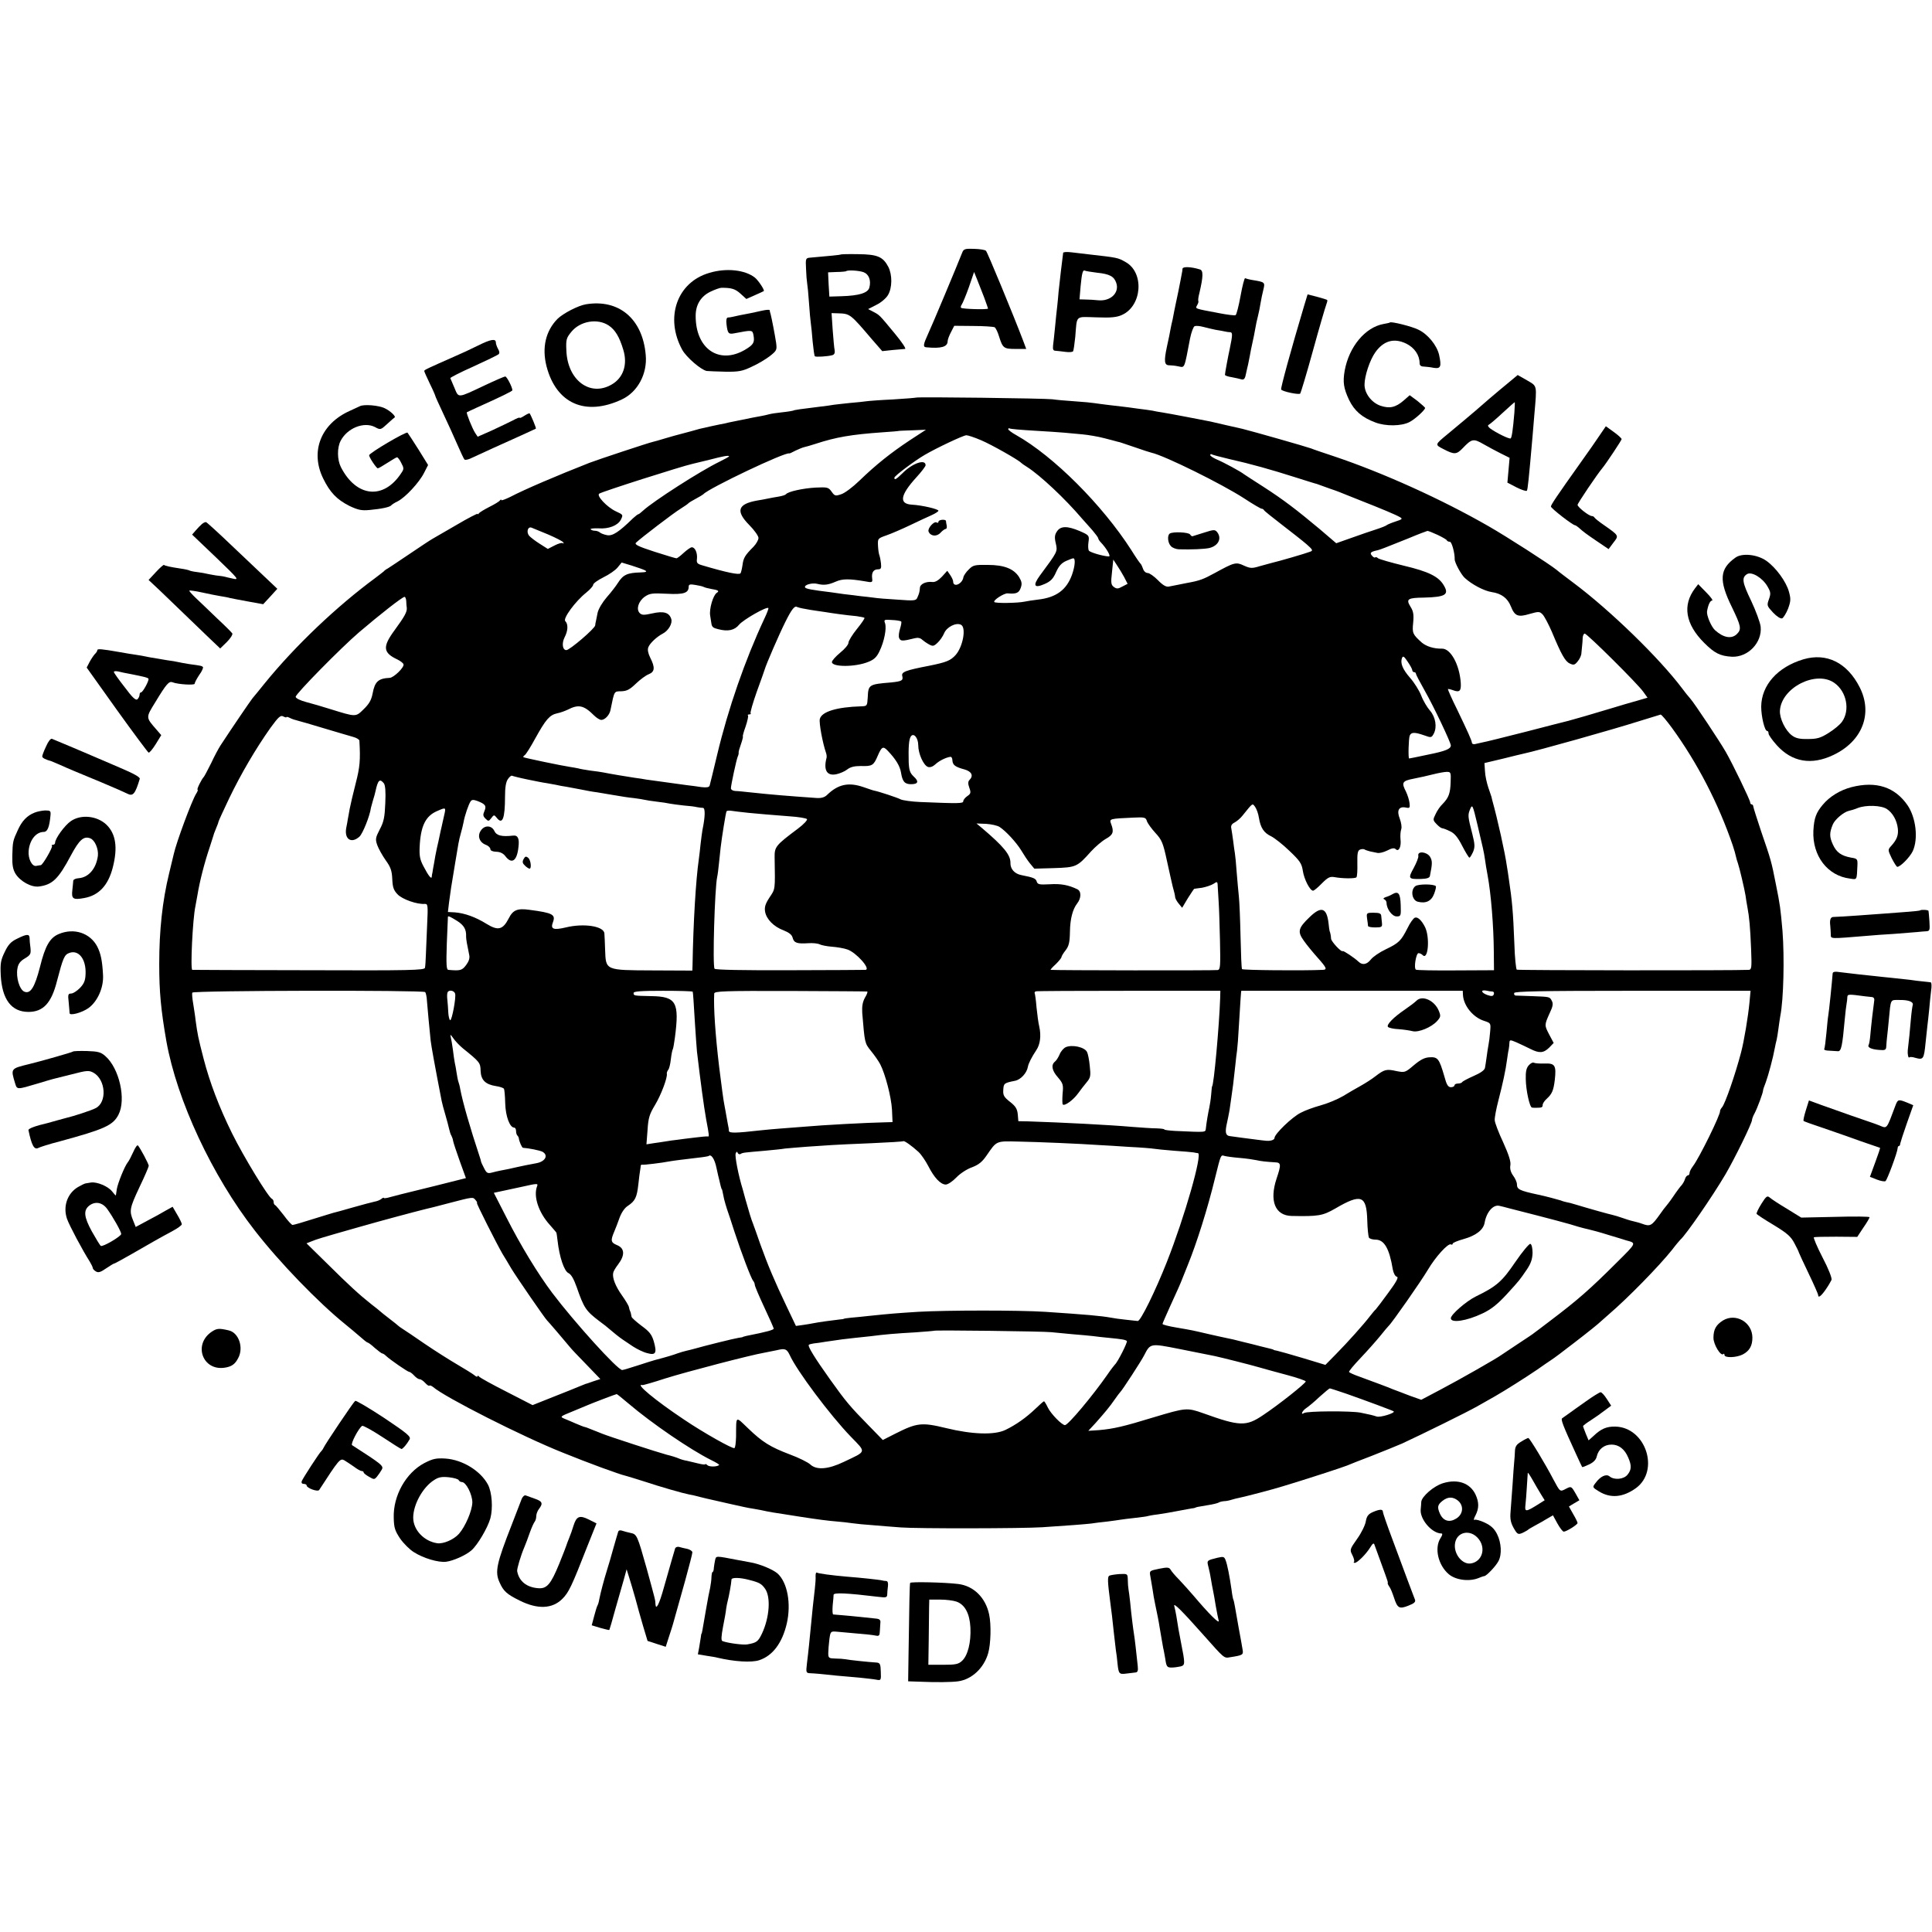 <?xml version="1.0" standalone="no"?>
<!DOCTYPE svg PUBLIC "-//W3C//DTD SVG 20010904//EN"
 "http://www.w3.org/TR/2001/REC-SVG-20010904/DTD/svg10.dtd">
<svg version="1.0" xmlns="http://www.w3.org/2000/svg"
 width="1052pt" height="1052pt" viewBox="0 0 1052 1052"
 preserveAspectRatio="xMidYMid meet">
<g transform="translate(0,1052) scale(0.1,-0.1)"
fill="#000000" stroke="none">
<path d="M5240 9146 c-32 -81 -166 -401 -186 -443 -27 -59 -29 -72 -11 -74 81
-8 117 2 117 33 0 8 8 30 18 49 l18 35 104 -1 c58 0 110 -4 116 -7 6 -4 17
-26 24 -50 20 -64 26 -68 90 -68 l58 0 -18 48 c-53 139 -193 478 -201 486 -5
6 -34 10 -65 11 -48 2 -57 -1 -64 -19z m119 -246 c11 -31 21 -58 21 -60 0 -7
-140 -3 -147 4 -3 3 -1 11 4 18 5 7 23 50 39 95 l28 82 17 -42 c9 -23 26 -67
38 -97z"/>
<path d="M5789 9143 c-4 -26 -21 -173 -25 -213 -1 -19 -5 -53 -7 -75 -3 -22
-8 -74 -12 -115 -4 -41 -9 -87 -11 -102 -2 -21 1 -28 14 -28 9 -1 33 -3 53 -6
21 -3 39 -1 42 3 3 5 8 40 12 79 10 121 -2 109 115 106 79 -3 111 0 139 13
110 49 123 231 20 288 -42 24 -42 24 -201 42 -27 3 -68 8 -93 11 -25 3 -46 2
-46 -3z m185 -108 c68 -7 92 -20 104 -55 19 -54 -31 -102 -99 -95 -19 2 -49 4
-67 4 l-34 1 6 71 c7 73 12 92 24 85 4 -2 33 -7 66 -11z"/>
<path d="M4578 9134 c-3 -2 -62 -8 -167 -17 -24 -2 -25 -5 -22 -61 1 -32 4
-67 6 -78 2 -11 7 -59 10 -106 3 -48 8 -98 10 -112 2 -14 7 -59 10 -100 4 -41
9 -77 12 -80 5 -5 70 -1 95 6 11 3 15 12 13 26 -3 12 -7 63 -11 113 l-6 90 34
-1 c67 -2 67 -2 187 -143 l55 -63 55 6 c31 3 62 5 69 6 8 0 -17 37 -55 83 -86
104 -83 101 -117 119 l-29 15 45 23 c25 12 53 36 63 53 24 40 24 111 2 154
-29 55 -59 68 -164 69 -51 1 -94 0 -95 -2z m124 -96 c29 -11 42 -44 32 -83 -7
-30 -55 -45 -152 -48 l-66 -2 -4 66 -3 66 47 2 c26 0 49 3 51 4 7 8 70 4 95
-5z"/>
<path d="M6439 9057 c0 -6 -2 -19 -4 -27 -1 -8 -10 -52 -19 -98 -10 -45 -19
-92 -22 -105 -2 -12 -6 -33 -9 -47 -4 -14 -8 -36 -11 -50 -2 -14 -11 -58 -20
-98 -17 -80 -14 -101 13 -101 10 0 32 -2 50 -6 35 -7 31 -16 63 152 7 34 18
64 25 67 8 3 28 1 47 -4 18 -5 49 -12 68 -16 19 -3 42 -7 50 -9 8 -2 21 -4 29
-4 13 -1 13 -15 -3 -91 -9 -40 -26 -133 -26 -141 0 -4 17 -10 38 -13 20 -4 44
-9 53 -12 13 -3 19 5 24 33 5 21 9 43 11 48 1 6 5 26 9 45 3 19 10 53 15 75 5
22 12 56 15 75 3 19 10 51 15 70 5 19 11 51 14 70 3 19 10 52 15 72 10 41 9
42 -58 53 -19 3 -37 8 -41 10 -4 2 -15 -41 -25 -96 -10 -55 -22 -102 -27 -105
-4 -3 -45 2 -91 11 -137 26 -129 23 -118 44 6 10 8 20 6 22 -2 3 0 22 6 44 21
90 22 123 2 128 -48 15 -93 16 -94 4z"/>
<path d="M3862 9034 c-176 -51 -243 -244 -147 -419 23 -41 102 -109 133 -115
9 -1 55 -3 102 -4 73 -1 93 3 143 27 32 14 77 41 99 58 38 30 39 34 34 73 -7
46 -24 133 -30 156 -3 8 -5 18 -5 21 -1 4 -20 2 -43 -3 -24 -5 -53 -12 -65
-14 -35 -6 -76 -15 -93 -19 -8 -2 -20 -4 -27 -4 -7 -1 -10 -14 -7 -37 6 -50
11 -55 42 -49 100 19 99 19 105 -11 7 -39 0 -51 -47 -79 -141 -82 -269 6 -268
186 0 59 28 105 79 130 25 12 52 22 62 22 55 0 74 -6 103 -32 l32 -29 45 20
c25 11 47 21 50 23 5 6 -29 57 -48 73 -54 43 -157 54 -249 26z"/>
<path d="M7100 8851 c-69 -231 -128 -446 -124 -452 7 -11 97 -30 104 -22 3 4
35 109 69 233 34 124 67 236 72 249 5 13 8 25 6 27 -2 3 -27 10 -56 18 l-51
13 -20 -66z"/>
<path d="M3190 8863 c-42 -7 -123 -49 -154 -79 -65 -66 -86 -157 -60 -259 53
-203 212 -273 410 -180 86 40 140 140 130 243 -17 196 -146 305 -326 275z
m124 -115 c35 -23 59 -62 80 -133 24 -79 1 -151 -62 -188 -118 -70 -242 22
-248 184 -3 60 0 69 27 102 48 59 142 75 203 35z"/>
<path d="M7568 8764 c-2 -2 -17 -5 -34 -8 -100 -18 -188 -123 -212 -254 -11
-63 -6 -96 24 -160 29 -59 70 -95 142 -122 57 -22 143 -21 187 2 31 16 85 66
85 77 -1 3 -20 20 -42 38 l-42 31 -33 -29 c-44 -38 -77 -45 -127 -28 -48 17
-86 67 -86 114 0 48 29 135 59 177 45 63 102 79 168 47 45 -22 73 -63 73 -107
0 -12 8 -18 23 -18 12 -1 36 -3 54 -7 38 -6 43 7 29 71 -12 52 -62 113 -113
137 -36 18 -149 46 -155 39z"/>
<path d="M2600 8637 c-36 -18 -92 -44 -125 -58 -147 -65 -165 -73 -165 -79 0
-4 14 -34 30 -68 17 -34 30 -65 30 -67 0 -3 20 -47 44 -98 24 -50 58 -126 76
-167 18 -41 35 -78 39 -82 3 -4 20 -1 36 7 43 20 187 86 275 125 41 19 77 35
78 36 3 2 -26 72 -34 83 -2 2 -15 -4 -29 -13 -14 -9 -25 -14 -25 -11 0 4 -17
-3 -37 -14 -21 -11 -73 -35 -115 -55 l-77 -34 -14 21 c-16 25 -49 108 -45 112
2 1 26 13 53 25 138 62 195 90 195 95 0 16 -30 75 -39 75 -5 0 -56 -22 -113
-49 -148 -70 -140 -69 -163 -14 -11 26 -21 50 -23 54 -1 3 55 32 125 63 70 32
132 62 138 67 6 6 5 16 -3 29 -6 11 -12 27 -12 35 0 23 -28 18 -100 -18z"/>
<path d="M8210 8433 c-54 -44 -152 -128 -174 -148 -11 -10 -108 -91 -155 -130
-69 -57 -69 -56 -20 -81 58 -30 70 -30 105 7 48 50 57 52 111 21 26 -15 69
-38 95 -51 l48 -24 -6 -68 -6 -67 50 -26 c28 -14 53 -22 56 -18 5 9 10 57 31
297 1 17 6 71 10 120 14 162 16 151 -40 184 l-51 29 -54 -45z m36 -160 c-8
-95 -14 -134 -20 -140 -6 -6 -81 31 -113 55 -10 8 -13 16 -8 18 6 3 40 31 75
64 36 33 66 60 68 60 1 0 0 -26 -2 -57z"/>
<path d="M4988 8355 c-1 -1 -58 -6 -126 -10 -67 -3 -132 -8 -145 -10 -12 -2
-51 -6 -87 -9 -36 -4 -76 -8 -90 -10 -14 -3 -46 -7 -72 -10 -107 -13 -143 -18
-149 -22 -3 -1 -30 -6 -60 -9 -30 -3 -62 -8 -72 -11 -11 -3 -29 -7 -40 -9 -25
-4 -59 -11 -137 -27 -30 -6 -59 -12 -65 -14 -14 -2 -129 -27 -135 -29 -3 -1
-25 -7 -50 -14 -25 -7 -52 -14 -60 -16 -8 -2 -42 -11 -75 -21 -33 -10 -64 -19
-70 -20 -20 -4 -301 -97 -345 -114 -178 -70 -354 -145 -432 -186 -27 -13 -48
-21 -48 -17 0 5 -4 3 -8 -2 -4 -6 -29 -21 -57 -35 -27 -14 -53 -29 -57 -35 -4
-5 -8 -7 -8 -3 0 3 -51 -23 -112 -59 -62 -36 -122 -71 -133 -77 -11 -6 -67
-43 -123 -81 -57 -39 -111 -74 -120 -80 -10 -5 -19 -12 -22 -16 -3 -3 -23 -18
-45 -35 -212 -156 -438 -371 -603 -574 -29 -36 -59 -73 -67 -82 -12 -15 -113
-163 -175 -258 -9 -14 -32 -56 -50 -95 -19 -38 -37 -72 -40 -75 -12 -12 -41
-70 -34 -70 3 0 0 -10 -8 -22 -23 -36 -108 -265 -122 -329 -3 -13 -14 -60 -25
-104 -37 -152 -54 -311 -54 -495 0 -150 9 -248 39 -420 58 -323 249 -732 481
-1030 134 -173 345 -391 492 -510 24 -19 60 -50 80 -67 20 -18 39 -33 42 -33
4 0 22 -13 40 -30 19 -16 37 -30 41 -30 4 0 13 -6 20 -13 22 -21 118 -87 126
-87 5 0 17 -9 27 -20 10 -11 23 -20 30 -20 7 0 20 -9 30 -20 10 -11 20 -18 23
-15 3 3 12 -1 21 -8 65 -56 487 -270 706 -357 138 -56 307 -118 339 -125 11
-3 54 -16 95 -29 100 -33 219 -67 251 -73 14 -2 43 -9 65 -15 22 -5 47 -12 55
-13 8 -2 58 -13 110 -25 52 -12 104 -23 115 -24 11 -2 34 -6 50 -9 40 -9 82
-16 125 -22 19 -3 62 -10 95 -15 91 -14 145 -21 195 -25 25 -2 61 -6 80 -9 19
-3 71 -8 115 -11 44 -4 112 -9 150 -12 88 -7 663 -6 770 1 138 9 229 16 265
20 19 3 59 8 89 11 30 4 62 8 72 10 10 2 46 6 80 10 35 4 66 8 69 10 3 1 28 6
55 9 28 4 75 12 105 18 30 6 64 12 75 14 11 1 21 3 23 4 3 3 11 5 67 14 28 4
55 11 60 14 6 4 19 7 30 8 11 0 30 4 42 8 12 4 30 8 40 10 34 7 188 47 238 63
117 35 332 105 350 113 11 5 72 29 135 53 63 25 138 55 165 67 110 51 354 171
410 203 33 19 77 44 97 55 54 31 165 101 228 144 30 21 63 44 74 51 16 10 72
52 101 75 6 4 39 30 74 57 36 28 72 57 81 65 9 8 36 32 60 53 104 89 274 263
345 352 21 28 42 52 45 55 30 26 173 233 245 355 50 85 145 279 145 297 0 5 6
22 14 36 15 28 46 112 46 124 0 5 7 25 15 45 14 38 40 135 49 186 3 15 7 35
10 45 2 9 7 37 10 62 3 25 8 55 10 68 18 89 23 318 12 462 -11 125 -13 141
-36 255 -25 127 -26 130 -81 290 -22 66 -41 126 -42 133 0 6 -4 12 -9 12 -4 0
-8 5 -8 11 0 12 -96 211 -133 275 -32 56 -170 264 -193 290 -11 12 -30 36 -44
55 -124 165 -391 425 -593 576 -40 30 -81 61 -91 70 -38 31 -273 182 -371 238
-256 147 -575 291 -840 380 -60 20 -117 39 -125 43 -27 10 -315 92 -375 107
-18 4 -138 31 -175 40 -30 6 -226 44 -260 49 -19 3 -44 7 -55 10 -11 2 -47 7
-80 11 -33 5 -67 9 -75 10 -8 1 -43 5 -77 9 -34 4 -71 9 -84 11 -12 2 -60 7
-108 10 -47 3 -102 8 -121 11 -40 5 -736 14 -742 9z m642 -180 c69 -4 143 -9
165 -11 22 -2 66 -6 98 -9 32 -3 86 -12 120 -21 34 -9 67 -17 72 -19 6 -1 17
-4 25 -7 8 -3 44 -15 80 -27 36 -13 72 -24 80 -26 72 -16 385 -171 505 -249
47 -31 90 -56 95 -56 4 0 10 -3 12 -7 2 -5 46 -40 98 -80 52 -40 112 -87 134
-106 34 -30 37 -35 20 -41 -25 -10 -170 -52 -209 -61 -11 -3 -41 -11 -66 -18
-42 -13 -51 -12 -85 3 -44 21 -53 18 -159 -40 -64 -35 -83 -42 -155 -55 -14
-3 -36 -7 -50 -10 -14 -3 -34 -7 -46 -9 -14 -3 -33 8 -59 35 -21 21 -46 39
-56 39 -10 0 -21 10 -25 23 -4 12 -10 24 -13 27 -4 3 -27 36 -51 75 -158 246
-423 511 -627 626 -24 13 -43 28 -43 32 0 5 3 6 8 4 4 -3 63 -8 132 -12z
m-677 -53 c-104 -69 -184 -133 -273 -219 -36 -35 -80 -68 -99 -74 -32 -11 -36
-10 -53 14 -17 24 -23 25 -88 22 -69 -4 -150 -22 -160 -36 -3 -4 -21 -10 -40
-13 -19 -3 -46 -8 -60 -11 -14 -3 -41 -8 -60 -11 -103 -19 -115 -57 -40 -133
28 -28 50 -60 50 -70 0 -11 -12 -32 -27 -48 -47 -47 -55 -61 -60 -100 -3 -21
-8 -41 -11 -45 -9 -9 -74 4 -209 44 -27 8 -31 13 -28 36 3 31 -10 62 -28 62
-7 0 -26 -14 -44 -30 -18 -17 -35 -30 -40 -30 -4 0 -58 16 -120 36 -89 29
-109 39 -100 49 26 25 205 162 243 185 21 13 41 27 44 31 3 3 21 14 40 24 19
10 37 21 40 24 26 31 450 233 468 222 1 -1 16 6 33 15 17 8 38 17 47 19 10 2
37 10 62 18 113 37 196 51 365 63 50 3 91 7 92 8 1 0 34 2 73 3 l72 3 -89 -58z
m389 1 c57 -24 205 -108 218 -123 3 -3 18 -14 33 -23 72 -46 207 -173 298
-280 13 -15 39 -44 57 -64 17 -20 32 -40 32 -44 0 -4 6 -14 13 -21 31 -32 58
-78 45 -78 -30 1 -103 22 -109 32 -4 6 -5 27 -2 47 5 35 3 37 -47 59 -68 29
-105 29 -125 -2 -12 -18 -14 -32 -6 -65 10 -45 11 -43 -86 -174 -41 -56 -32
-72 25 -47 34 15 47 29 63 66 15 33 30 49 55 60 18 8 35 14 38 14 13 0 10 -42
-7 -90 -30 -83 -87 -124 -186 -135 -26 -3 -58 -8 -72 -11 -37 -8 -160 -10
-165 -2 -7 10 54 49 73 47 47 -4 61 2 71 30 8 22 6 34 -9 59 -29 45 -81 66
-171 66 -70 1 -80 -1 -103 -25 -15 -14 -27 -33 -29 -41 -5 -38 -56 -60 -56
-24 0 6 -7 22 -16 35 l-16 23 -29 -32 c-19 -20 -37 -31 -52 -29 -35 4 -67 -11
-68 -32 -2 -23 -3 -28 -14 -53 -7 -17 -16 -18 -109 -11 -56 3 -114 8 -131 11
-16 2 -48 6 -70 8 -22 3 -62 8 -90 11 -27 4 -59 8 -70 10 -108 13 -136 19
-141 26 -8 14 37 27 66 20 36 -9 60 -6 101 12 36 16 73 16 157 2 42 -8 44 -7
41 16 -4 31 7 49 32 49 16 0 19 6 16 33 -2 18 -6 37 -8 42 -3 6 -7 29 -8 51
-2 42 -2 42 46 59 26 9 84 34 128 55 44 21 97 46 118 55 20 9 37 20 37 24 0 9
-89 30 -144 33 -72 4 -65 51 23 148 28 30 50 60 51 66 1 37 -72 12 -126 -43
-35 -34 -44 -39 -44 -24 0 9 107 90 165 124 63 37 211 107 227 107 9 0 45 -12
80 -27z m1349 -102 c124 -28 230 -58 359 -99 63 -20 117 -37 120 -37 3 -1 14
-5 25 -9 11 -4 34 -12 50 -18 17 -5 39 -14 50 -18 11 -5 61 -24 110 -44 117
-46 196 -79 218 -92 16 -9 12 -12 -25 -24 -24 -8 -45 -17 -48 -20 -3 -3 -27
-13 -55 -22 -27 -9 -88 -29 -134 -46 l-85 -30 -90 77 c-127 106 -196 159 -306
230 -52 33 -99 64 -105 68 -20 16 -111 65 -147 80 -21 9 -38 20 -38 25 0 5 4
7 8 4 5 -3 47 -14 93 -25z m-2721 14 c0 -2 -24 -15 -52 -29 -102 -49 -362
-216 -417 -267 -11 -10 -22 -19 -25 -19 -3 0 -16 -10 -29 -22 -78 -76 -112
-98 -142 -92 -16 3 -34 10 -39 15 -6 5 -18 9 -27 9 -10 0 -20 4 -23 8 -2 4 17
6 44 5 54 -4 103 15 120 46 14 28 14 28 -27 47 -47 22 -107 85 -90 96 18 12
452 150 507 162 14 3 57 14 95 23 72 19 105 25 105 18z m-986 -425 c42 -18 79
-37 83 -43 3 -7 3 -9 -2 -5 -4 4 -24 -1 -45 -12 l-37 -19 -44 28 c-24 15 -50
35 -58 44 -16 20 -7 51 13 44 8 -3 49 -20 90 -37z m4843 -2 c27 -13 50 -26 51
-30 2 -5 10 -8 17 -8 10 0 27 -62 26 -95 -1 -17 35 -84 55 -102 39 -36 106
-71 147 -77 53 -8 86 -33 104 -78 21 -53 39 -60 102 -41 50 14 54 14 71 -3 10
-11 32 -53 50 -94 52 -125 73 -162 98 -173 21 -10 27 -8 43 12 11 13 20 33 20
45 1 11 3 30 4 41 1 11 3 30 3 43 1 12 6 22 11 22 13 0 291 -276 319 -317 l23
-32 -58 -17 c-32 -9 -92 -26 -133 -39 -95 -29 -220 -65 -240 -70 -8 -2 -112
-28 -230 -59 -118 -30 -226 -57 -240 -59 -14 -3 -32 -7 -40 -9 -8 -1 -15 2
-15 7 -2 15 -21 57 -80 180 -30 60 -52 111 -51 113 2 1 14 -1 27 -6 37 -14 46
-5 43 41 -7 98 -55 186 -102 185 -44 -1 -85 12 -110 33 -50 45 -53 51 -47 109
4 44 1 62 -15 87 -25 41 -16 48 75 49 115 3 137 16 107 66 -28 49 -84 76 -219
108 -70 17 -132 35 -139 40 -6 6 -13 8 -16 5 -3 -3 -11 1 -18 10 -13 15 -6 21
32 29 15 4 39 13 168 65 52 22 98 39 102 40 4 1 29 -9 55 -21z m-1706 -230
l19 -37 -29 -15 c-23 -13 -31 -13 -46 -2 -15 11 -17 22 -10 81 l7 68 19 -29
c11 -16 29 -46 40 -66z m-2608 36 c12 -7 5 -10 -26 -11 -71 -2 -94 -12 -123
-58 -10 -16 -37 -51 -60 -77 -24 -28 -45 -63 -50 -85 -4 -21 -8 -41 -9 -45 -2
-5 -3 -15 -4 -23 -1 -17 -139 -135 -157 -135 -21 0 -26 37 -10 69 19 36 21 72
4 89 -14 14 55 108 114 155 21 17 38 36 38 43 0 7 25 25 55 40 31 15 66 39 78
54 l22 27 56 -17 c31 -10 63 -21 72 -26z m319 -90 c5 -3 24 -8 41 -11 38 -6
46 -11 30 -21 -20 -13 -42 -88 -36 -124 3 -18 6 -38 7 -45 3 -17 10 -23 37
-29 53 -14 89 -6 114 25 23 27 150 100 159 90 2 -2 -8 -29 -23 -60 -104 -223
-196 -487 -256 -739 -20 -85 -39 -161 -41 -168 -3 -9 -16 -11 -44 -8 -22 4
-59 8 -82 11 -52 7 -184 25 -218 30 -14 3 -43 7 -65 10 -40 6 -131 21 -170 29
-11 2 -42 7 -70 10 -27 4 -57 9 -66 12 -10 2 -30 6 -45 8 -42 6 -248 49 -254
53 -2 2 1 7 7 11 7 4 33 46 58 92 57 103 78 127 119 136 17 3 43 13 58 20 58
30 87 24 142 -31 14 -14 32 -25 40 -25 20 0 45 27 50 53 22 108 19 102 59 103
30 1 46 9 80 42 23 22 54 45 70 51 32 13 35 36 8 89 -12 24 -16 44 -11 57 8
22 45 57 79 75 31 16 54 56 46 80 -11 35 -42 44 -103 30 -46 -10 -57 -10 -69
2 -20 21 -7 64 28 89 26 18 40 20 120 16 93 -5 119 4 119 39 0 12 8 14 36 9
20 -3 41 -8 46 -11z m-1620 -76 c0 -13 2 -30 3 -38 2 -22 -12 -47 -66 -121
-67 -91 -64 -123 15 -160 16 -8 31 -19 33 -26 6 -16 -53 -73 -75 -74 -62 -3
-81 -20 -93 -85 -7 -36 -19 -57 -49 -86 -44 -43 -40 -43 -185 2 -38 12 -96 29
-127 37 -34 9 -58 21 -58 29 0 16 247 267 345 351 115 98 236 193 248 193 4 0
8 -10 9 -22z m2169 -43 c19 -4 45 -8 59 -10 14 -2 39 -6 55 -8 35 -6 113 -17
169 -22 21 -3 41 -7 43 -9 3 -3 -16 -30 -41 -61 -25 -31 -46 -65 -46 -75 0
-10 -20 -34 -45 -54 -25 -21 -45 -43 -45 -51 0 -28 128 -28 198 1 31 12 46 26
61 58 26 53 40 126 30 153 -7 19 -4 20 38 17 25 -1 47 -5 50 -8 3 -2 0 -20 -6
-39 -6 -19 -9 -42 -5 -51 7 -18 18 -18 86 -1 16 4 30 1 39 -8 8 -7 25 -19 38
-26 20 -11 26 -10 46 9 13 12 29 35 36 52 14 34 65 60 92 46 29 -15 11 -118
-29 -164 -28 -31 -50 -40 -144 -59 -130 -25 -153 -34 -147 -56 6 -24 -2 -29
-61 -35 -121 -10 -124 -12 -127 -81 -3 -47 -3 -48 -36 -49 -133 -4 -215 -29
-225 -69 -5 -21 15 -130 34 -185 3 -8 4 -19 3 -25 -18 -68 1 -101 52 -91 19 4
46 15 60 26 18 14 39 19 75 19 62 -2 69 3 92 57 21 49 29 52 53 27 45 -47 67
-84 73 -119 8 -50 20 -64 55 -64 39 0 44 15 14 42 -20 19 -25 34 -27 78 -2 82
1 123 11 139 15 24 41 -6 41 -47 0 -46 29 -110 53 -118 12 -4 27 2 40 14 20
19 58 38 82 41 6 1 11 -8 11 -20 2 -25 15 -35 67 -49 38 -11 49 -34 26 -57 -8
-8 -9 -20 -1 -42 10 -27 8 -33 -11 -46 -12 -8 -22 -21 -22 -28 0 -12 -21 -13
-235 -4 -47 2 -94 9 -105 14 -16 9 -122 44 -145 48 -3 0 -29 9 -58 19 -81 28
-138 16 -198 -42 -14 -14 -32 -19 -60 -17 -155 11 -243 18 -354 30 -36 4 -75
8 -87 8 -13 1 -23 7 -23 15 0 16 29 152 37 172 4 8 6 18 5 22 -1 4 5 25 13 47
8 23 12 41 10 41 -2 0 4 24 15 54 10 30 16 57 13 60 -4 3 0 6 7 6 7 0 11 3 7
6 -3 3 12 56 34 118 22 61 42 116 43 121 8 28 77 188 113 260 34 68 50 88 63
80 4 -2 22 -7 41 -10z m3309 -334 c0 -6 5 -11 10 -11 6 0 10 -4 10 -9 0 -4 22
-46 48 -92 48 -84 142 -282 142 -298 0 -19 -29 -31 -124 -50 -55 -12 -101 -21
-103 -21 -6 0 -3 108 3 124 8 20 27 20 79 2 38 -14 40 -13 52 9 19 36 10 90
-20 125 -15 17 -37 53 -48 82 -11 28 -38 71 -60 96 -42 48 -55 81 -45 109 6
13 11 10 31 -20 14 -20 25 -41 25 -46z m-6130 -256 c0 3 8 1 18 -4 11 -6 30
-12 43 -15 13 -3 78 -22 144 -42 66 -20 136 -40 156 -46 20 -5 36 -15 36 -21
6 -105 3 -143 -20 -232 -14 -55 -29 -118 -33 -140 -4 -22 -8 -47 -10 -55 -1
-8 -5 -31 -9 -50 -10 -60 28 -85 72 -46 18 16 57 113 63 158 1 4 6 22 11 40 6
18 12 41 14 51 13 60 23 69 45 42 8 -10 11 -44 8 -108 -3 -76 -8 -102 -30
-143 -23 -45 -25 -53 -14 -85 7 -20 28 -57 46 -83 27 -37 34 -57 36 -102 2
-45 7 -61 29 -84 26 -27 105 -55 148 -52 17 1 18 -8 13 -111 -3 -62 -6 -137
-7 -167 -1 -30 -3 -62 -5 -70 -3 -13 -81 -15 -631 -13 -346 0 -631 2 -636 2
-11 1 2 276 17 346 3 17 8 44 11 60 12 75 39 180 68 265 11 36 22 67 22 70 1
3 7 18 13 33 7 16 12 30 12 33 0 3 26 60 58 127 64 133 145 271 225 384 43 59
55 70 69 62 10 -5 18 -7 18 -4z m7543 -57 c139 -191 254 -413 332 -641 8 -24
16 -52 18 -63 2 -10 7 -26 10 -34 8 -22 37 -145 42 -178 2 -15 6 -43 10 -62
10 -54 15 -105 20 -227 4 -102 3 -113 -13 -114 -76 -4 -1256 -3 -1263 1 -4 3
-11 66 -13 140 -7 179 -12 233 -31 360 -2 14 -6 43 -10 65 -10 72 -50 252 -80
360 -1 6 -3 13 -4 17 -1 4 -9 27 -17 50 -8 24 -17 63 -18 88 l-3 45 101 24
c55 14 106 26 111 27 80 17 485 131 630 177 61 19 113 35 117 36 5 1 32 -32
61 -71z m-1204 -297 c-2 -62 -11 -85 -44 -119 -13 -12 -30 -37 -38 -55 -15
-30 -15 -33 5 -54 12 -13 26 -23 31 -23 5 0 24 -7 42 -16 25 -11 43 -33 67
-80 18 -35 36 -64 39 -64 4 0 12 14 20 31 11 27 10 42 -4 98 -25 96 -25 103
-12 135 12 28 14 25 40 -85 31 -132 34 -142 41 -189 2 -19 9 -57 14 -85 19
-102 33 -279 34 -414 l1 -104 -208 -1 c-115 -1 -213 1 -217 4 -13 8 1 90 14
90 7 0 17 -5 23 -11 30 -30 40 99 12 154 -19 37 -40 56 -55 50 -8 -3 -26 -28
-40 -57 -35 -69 -47 -81 -118 -115 -34 -16 -70 -41 -81 -55 -22 -28 -46 -33
-67 -13 -22 21 -83 62 -87 58 -7 -7 -61 51 -63 67 -1 17 -4 33 -8 42 -1 3 -4
23 -6 44 -10 84 -40 93 -102 33 -64 -61 -68 -80 -32 -130 16 -23 50 -64 75
-92 49 -55 53 -65 28 -66 -105 -5 -436 -2 -440 4 -3 5 -6 84 -8 177 -2 92 -6
190 -9 217 -3 26 -8 86 -12 133 -3 47 -8 94 -10 105 -2 11 -6 40 -9 65 -3 25
-8 55 -10 67 -4 16 1 26 17 34 13 7 32 23 43 37 58 72 54 69 69 49 8 -11 18
-38 21 -60 9 -55 27 -82 67 -101 18 -9 63 -44 99 -79 57 -54 67 -69 73 -108 7
-47 39 -109 56 -109 5 0 27 18 48 40 33 33 44 38 68 34 42 -8 113 -9 120 -1 4
4 6 38 5 76 -1 55 2 70 15 75 8 3 20 4 25 0 5 -3 18 -7 29 -10 11 -2 29 -6 39
-8 11 -3 35 3 55 13 25 13 38 15 46 7 16 -16 31 12 26 54 -2 19 0 44 4 55 4
10 0 36 -8 57 -18 45 -5 68 32 61 23 -5 24 -2 21 25 -2 17 -11 44 -19 61 -26
50 -21 59 42 71 31 6 80 17 107 24 28 7 60 13 73 13 22 0 23 -3 21 -56z
m-5024 14 c44 -9 89 -18 100 -19 11 -2 34 -6 50 -9 17 -4 43 -9 59 -11 16 -3
52 -10 80 -15 28 -6 67 -13 86 -15 19 -3 49 -8 65 -11 83 -14 101 -17 139 -21
23 -3 48 -7 56 -9 8 -2 38 -7 65 -10 28 -3 60 -8 73 -11 12 -2 46 -7 75 -10
28 -2 61 -6 72 -9 11 -2 26 -4 33 -4 13 -1 12 -49 -3 -120 -2 -13 -7 -47 -10
-75 -3 -28 -7 -67 -10 -86 -16 -112 -30 -342 -34 -575 l-1 -30 -216 1 c-259 1
-255 0 -259 111 -1 37 -3 78 -4 90 -2 40 -112 57 -210 33 -67 -16 -84 -9 -71
26 17 44 2 53 -128 70 -65 9 -89 -1 -112 -47 -32 -62 -58 -68 -120 -30 -61 38
-121 59 -173 63 l-38 2 6 51 c8 60 11 84 35 225 6 36 13 79 16 95 3 17 9 44
14 60 5 17 11 42 14 57 6 36 28 100 39 115 6 9 16 9 35 2 45 -17 52 -27 40
-55 -9 -20 -8 -28 5 -41 16 -16 18 -16 32 2 14 19 16 19 29 3 32 -42 46 -6 46
116 0 49 5 79 16 94 8 12 18 20 22 18 4 -2 43 -12 87 -21z m-457 -197 c-5 -24
-12 -52 -14 -63 -3 -11 -7 -31 -10 -45 -3 -14 -9 -44 -15 -68 -5 -23 -12 -59
-15 -80 -4 -20 -8 -44 -9 -52 -2 -8 -4 -19 -4 -24 -1 -16 -18 5 -44 55 -20 37
-24 58 -22 105 5 116 32 171 96 198 48 21 48 21 37 -26z m1657 16 c76 -7 96
-9 225 -19 47 -3 89 -10 94 -15 4 -5 -17 -28 -49 -52 -123 -92 -128 -99 -127
-159 3 -178 4 -168 -28 -216 -23 -35 -28 -53 -24 -77 7 -41 47 -82 101 -102
30 -12 45 -24 49 -40 7 -28 24 -34 84 -30 25 2 53 -1 63 -6 10 -5 40 -11 67
-13 27 -2 64 -8 84 -15 48 -16 129 -107 99 -111 -5 0 -190 -2 -411 -2 -259 -1
-406 2 -411 8 -12 15 1 439 14 499 3 12 7 46 10 76 3 30 7 69 9 85 6 53 28
190 32 197 2 4 14 5 27 3 12 -2 54 -7 92 -11z m2170 -45 c4 -12 25 -41 46 -64
36 -39 42 -54 64 -156 14 -63 27 -123 30 -134 9 -32 13 -49 14 -61 1 -7 9 -22
19 -34 l19 -23 31 52 c18 28 33 51 34 51 2 1 21 3 43 6 21 4 49 13 62 21 22
15 23 14 24 -18 1 -19 3 -56 5 -84 2 -27 5 -121 7 -207 3 -137 2 -157 -12
-160 -13 -3 -897 -2 -910 1 -2 1 10 15 28 31 17 17 31 34 31 39 0 4 10 21 22
36 18 23 23 43 24 101 1 71 15 123 39 154 23 29 24 67 1 78 -48 23 -89 31
-150 27 -57 -3 -66 -1 -71 15 -5 17 -18 22 -84 35 -36 7 -60 33 -59 66 1 44
-37 90 -156 191 l-29 24 53 -2 c28 -2 61 -9 73 -17 35 -23 91 -84 118 -128 13
-22 34 -54 47 -70 l24 -29 107 3 c121 4 126 6 202 91 23 25 59 56 80 68 40 22
46 38 29 82 -10 28 -10 28 122 34 61 3 67 1 73 -19z m-3755 -544 c36 -23 50
-46 48 -85 0 -14 5 -43 17 -100 4 -17 -2 -35 -17 -55 -22 -29 -31 -32 -97 -26
-10 1 -12 28 -8 144 3 78 6 143 6 145 2 6 14 0 51 -23z m-175 -387 c4 -4 9
-26 10 -50 4 -47 13 -149 20 -214 4 -33 21 -128 60 -329 2 -11 11 -45 20 -75
9 -30 18 -66 21 -79 3 -14 8 -29 12 -35 3 -6 8 -18 9 -27 1 -9 18 -59 36 -110
l34 -94 -171 -43 c-208 -51 -195 -48 -240 -60 -20 -6 -36 -8 -36 -5 0 3 -6 1
-13 -5 -7 -6 -24 -13 -37 -15 -14 -3 -68 -17 -120 -32 -52 -15 -99 -28 -105
-29 -5 -1 -55 -17 -111 -34 -56 -18 -105 -32 -111 -32 -5 0 -27 24 -48 53 -22
28 -43 54 -47 55 -5 2 -8 10 -8 17 0 7 -4 15 -9 17 -19 7 -154 229 -217 356
-72 146 -122 279 -155 406 -31 120 -33 132 -44 211 -2 22 -9 63 -13 90 -5 28
-7 55 -5 60 4 12 1257 14 1268 3z m163 -8 c7 -19 -18 -151 -27 -145 -4 2 -9
21 -10 42 -1 21 -3 51 -5 68 -2 16 -2 35 1 41 6 16 36 11 41 -6z m1294 10 c2
-9 5 -51 12 -170 4 -63 9 -133 11 -155 19 -162 38 -302 50 -369 17 -90 18 -97
8 -94 -5 1 -35 -2 -68 -6 -33 -4 -76 -9 -95 -12 -19 -2 -48 -6 -65 -9 -16 -3
-47 -7 -67 -10 l-38 -6 6 78 c4 66 11 87 40 135 33 54 70 152 65 172 -1 4 2
13 7 20 6 6 12 32 15 59 3 26 8 51 11 55 2 4 7 32 11 62 25 193 8 224 -129
226 -95 2 -96 2 -96 17 0 9 38 12 160 12 88 0 161 -2 162 -5z m950 1 c4 0 -1
-16 -12 -33 -13 -24 -17 -47 -15 -83 14 -167 13 -164 48 -208 19 -23 41 -55
50 -72 27 -52 60 -177 64 -247 l3 -68 -37 -1 c-102 -2 -344 -15 -443 -24 -36
-3 -94 -7 -130 -10 -36 -3 -85 -7 -110 -10 -132 -15 -170 -16 -171 -3 0 7 -2
22 -5 33 -2 11 -6 34 -9 50 -3 17 -7 41 -10 55 -6 29 -15 98 -29 210 -21 176
-31 325 -27 400 1 13 53 15 414 14 226 -1 415 -2 419 -3z m1922 -36 c-5 -150
-35 -480 -44 -480 -1 0 -3 -20 -5 -45 -2 -25 -7 -56 -10 -70 -6 -27 -16 -84
-19 -115 -3 -21 6 -21 -168 -13 -32 2 -58 5 -58 8 0 3 -19 5 -43 6 -23 0 -82
4 -132 8 -126 11 -381 24 -566 30 l-54 1 -3 37 c-3 29 -11 44 -42 68 -33 26
-39 36 -37 65 2 36 4 38 64 50 31 6 64 42 70 76 3 18 20 52 46 91 21 31 27 78
16 128 -5 19 -11 67 -15 105 -3 39 -8 73 -10 77 -2 3 1 8 6 10 6 2 234 3 508
3 l497 0 -1 -40z m1322 18 c3 -59 55 -123 116 -142 36 -12 36 -12 32 -59 -2
-26 -6 -58 -9 -72 -3 -14 -7 -43 -10 -65 -3 -22 -7 -49 -9 -59 -2 -13 -23 -28
-62 -45 -32 -14 -60 -29 -62 -33 -2 -4 -12 -8 -23 -8 -10 0 -19 -4 -19 -10 0
-5 -9 -10 -19 -10 -16 0 -24 13 -36 58 -28 97 -36 107 -79 105 -28 -1 -50 -12
-87 -43 -48 -41 -50 -41 -96 -32 -53 12 -65 9 -113 -28 -19 -15 -55 -38 -80
-52 -25 -14 -69 -39 -98 -57 -29 -17 -84 -40 -121 -50 -37 -10 -86 -28 -108
-40 -47 -23 -143 -116 -143 -137 0 -12 -25 -19 -52 -15 -4 0 -26 3 -50 6 -50
6 -114 15 -143 19 -22 3 -25 23 -14 71 4 17 10 48 14 70 3 22 8 54 10 70 6 38
13 93 21 170 3 33 8 71 10 85 2 14 7 75 10 135 8 136 12 190 13 190 1 0 272 0
604 0 l602 0 1 -22z m161 18 c7 -1 10 -7 7 -15 -4 -11 -12 -12 -35 -4 -34 12
-39 30 -6 24 12 -3 27 -5 34 -5z m1399 -61 c-7 -74 -29 -208 -46 -272 -31
-118 -86 -277 -103 -297 -7 -8 -11 -17 -11 -20 4 -18 -114 -257 -147 -300 -10
-13 -19 -30 -19 -37 0 -8 -4 -14 -9 -14 -5 0 -13 -9 -16 -20 -3 -11 -12 -26
-18 -33 -7 -7 -28 -35 -46 -62 -19 -28 -38 -52 -41 -55 -3 -3 -17 -21 -30 -40
-47 -66 -54 -70 -100 -53 -8 3 -24 8 -34 10 -11 2 -40 10 -65 19 -25 9 -53 17
-62 19 -16 3 -130 35 -199 56 -19 6 -42 12 -50 13 -8 2 -22 5 -30 9 -15 5 -86
24 -125 32 -102 22 -115 29 -115 56 0 11 -9 32 -21 48 -13 18 -18 37 -15 55 4
20 -8 57 -39 126 -25 53 -46 108 -46 121 -1 13 8 61 20 107 23 89 40 166 47
222 3 19 6 44 9 55 2 11 4 28 4 37 1 17 4 17 39 2 20 -9 54 -25 74 -35 49 -25
72 -24 103 6 l25 26 -24 45 c-27 52 -27 52 2 117 18 37 20 52 12 67 -12 23 -9
22 -110 26 -41 1 -80 3 -87 3 -7 1 -10 7 -8 14 4 9 142 12 646 12 l641 0 -6
-65z m-7006 -248 c93 -75 96 -79 97 -123 2 -50 26 -74 84 -83 21 -3 40 -10 43
-14 3 -5 6 -40 7 -80 2 -71 25 -132 49 -132 5 0 10 -8 10 -18 0 -10 3 -22 8
-26 4 -4 7 -11 7 -14 2 -17 17 -52 23 -52 32 -2 90 -14 105 -21 35 -19 17 -54
-33 -63 -50 -9 -72 -14 -100 -20 -34 -8 -71 -16 -95 -20 -11 -2 -32 -7 -47
-11 -23 -6 -29 -2 -42 24 -9 17 -17 34 -17 38 -1 5 -3 13 -5 18 -56 169 -94
302 -108 375 -2 14 -7 32 -10 40 -3 8 -7 31 -10 50 -3 19 -7 44 -10 55 -2 11
-7 43 -10 70 -4 28 -9 59 -12 70 -4 15 0 12 14 -8 10 -15 34 -40 52 -55z
m2482 -565 c14 -13 38 -48 53 -77 32 -63 67 -100 95 -100 11 0 37 17 58 39 20
21 58 46 85 55 36 14 55 29 79 64 56 81 50 79 173 76 108 -2 341 -12 440 -19
28 -1 101 -6 163 -10 63 -3 123 -8 134 -10 11 -2 61 -7 111 -11 50 -3 98 -8
106 -9 9 -2 20 -4 24 -4 26 -3 -72 -346 -169 -592 -62 -157 -144 -325 -159
-322 -5 0 -35 4 -65 7 -30 3 -66 8 -80 11 -55 10 -135 17 -360 32 -139 9 -533
9 -690 0 -124 -8 -149 -10 -265 -22 -33 -4 -78 -8 -100 -10 -22 -2 -40 -5 -40
-6 0 -1 -11 -3 -25 -4 -35 -4 -111 -14 -140 -20 -13 -3 -40 -7 -60 -10 l-36
-5 -51 107 c-65 136 -102 224 -143 338 -17 50 -35 99 -39 110 -10 24 -25 74
-42 135 -7 25 -14 50 -15 55 -22 70 -44 181 -38 194 4 11 8 12 11 3 3 -6 10
-9 15 -6 12 8 18 8 133 18 44 4 94 9 110 12 17 2 71 6 120 10 50 3 110 7 135
9 25 2 122 6 215 10 94 4 172 9 174 11 5 4 47 -26 83 -59z m-1101 -85 c7 -32
14 -63 16 -69 2 -7 5 -21 7 -30 3 -10 5 -18 6 -18 2 0 3 -6 13 -55 3 -14 11
-38 16 -55 6 -16 24 -71 40 -121 38 -116 91 -256 102 -268 5 -6 9 -16 9 -22 0
-7 23 -61 51 -121 28 -59 51 -112 52 -117 2 -7 -36 -18 -148 -40 -11 -3 -20
-5 -20 -6 0 -1 -11 -3 -25 -5 -21 -3 -179 -42 -242 -60 -10 -3 -28 -7 -40 -10
-13 -3 -34 -9 -48 -14 -21 -8 -56 -19 -125 -37 -5 -1 -46 -14 -89 -28 -43 -14
-83 -26 -88 -26 -25 0 -260 260 -381 420 -78 104 -172 258 -249 410 l-69 135
33 7 c18 4 73 16 121 26 80 18 88 19 82 4 -22 -55 7 -144 70 -213 19 -22 35
-40 35 -42 1 -1 3 -20 6 -42 10 -90 36 -166 59 -177 15 -7 29 -31 45 -76 40
-115 50 -130 125 -187 22 -16 45 -34 51 -40 18 -16 59 -49 76 -60 8 -5 33 -22
55 -37 22 -14 56 -31 77 -36 47 -13 54 0 36 64 -11 37 -23 53 -67 85 -29 22
-54 44 -54 49 -2 13 -6 29 -9 33 -1 1 -3 9 -5 18 -1 9 -19 38 -38 65 -35 49
-54 96 -48 123 1 8 13 28 26 45 39 51 37 89 -5 106 -34 14 -36 25 -16 72 8 18
21 53 30 78 10 27 27 53 45 64 40 27 49 46 57 118 4 35 8 70 10 78 1 8 3 18 3
23 1 4 4 6 9 5 7 -2 107 10 147 18 22 4 71 10 155 20 30 3 57 8 58 9 14 13 33
-15 43 -63z m2849 53 c36 -3 76 -9 90 -12 26 -6 54 -9 103 -12 33 -1 34 -12 8
-89 -40 -121 -8 -201 82 -203 146 -3 169 1 237 40 142 83 171 73 175 -64 1
-46 6 -88 9 -94 4 -6 20 -11 36 -11 47 0 75 -47 94 -162 4 -21 13 -38 22 -40
11 -2 -1 -26 -47 -88 -34 -47 -65 -87 -68 -90 -4 -3 -17 -18 -30 -35 -35 -46
-122 -143 -186 -208 l-58 -59 -122 37 c-67 20 -131 38 -141 40 -11 2 -19 4
-19 5 0 2 -16 6 -70 19 -22 6 -67 17 -100 25 -33 9 -73 18 -90 21 -16 3 -59
13 -95 21 -86 20 -84 20 -172 35 -43 7 -78 16 -78 20 0 3 19 46 41 95 37 80
59 130 64 144 2 5 7 17 32 80 49 120 109 310 149 475 32 129 31 127 51 121 10
-3 47 -8 83 -11z m-4160 -230 c7 -8 10 -15 7 -15 -5 0 105 -218 139 -277 11
-17 32 -53 48 -80 29 -48 184 -273 195 -283 5 -4 98 -113 126 -147 5 -7 45
-49 87 -92 l77 -80 -37 -12 c-20 -7 -39 -14 -42 -14 -3 -1 -18 -7 -35 -14 -16
-7 -81 -33 -142 -57 l-113 -45 -142 73 c-79 40 -146 77 -150 83 -4 5 -8 6 -8
1 0 -5 -8 -2 -17 6 -10 8 -52 34 -93 58 -41 24 -122 75 -179 114 -57 39 -111
76 -120 81 -9 6 -18 12 -21 15 -3 3 -25 21 -50 40 -25 19 -47 37 -50 40 -3 3
-25 21 -50 40 -63 50 -118 100 -242 223 l-109 107 28 11 c30 12 41 16 263 79
126 36 291 80 355 96 11 2 70 17 130 33 134 35 130 34 145 16z m5630 -45 c220
-56 330 -85 375 -100 17 -5 41 -11 55 -14 14 -3 63 -16 110 -31 47 -14 90 -27
95 -29 56 -15 58 -12 -50 -119 -148 -148 -217 -208 -364 -319 -42 -32 -80 -61
-86 -65 -5 -5 -46 -32 -90 -61 -44 -29 -84 -56 -90 -60 -22 -17 -229 -135
-330 -188 l-106 -56 -62 22 c-34 13 -75 29 -92 35 -30 13 -96 37 -188 71 -26
9 -49 20 -51 23 -3 4 26 38 62 76 37 39 85 93 107 120 22 28 43 52 46 55 16
13 178 245 214 306 42 71 111 147 126 138 5 -3 9 -1 9 4 0 5 27 16 59 25 68
19 108 50 115 89 10 58 47 101 81 92 11 -2 36 -9 55 -14z m-2495 -674 c22 -2
74 -7 115 -11 41 -3 91 -8 110 -10 19 -3 60 -7 90 -10 71 -7 88 -10 96 -17 5
-6 -50 -115 -65 -128 -3 -3 -22 -27 -41 -55 -80 -115 -214 -275 -231 -275 -17
0 -77 62 -93 95 -9 19 -19 35 -21 35 -3 0 -24 -19 -47 -41 -49 -47 -105 -87
-163 -115 -60 -29 -181 -25 -324 10 -132 32 -158 29 -275 -30 l-69 -35 -76 78
c-103 105 -125 131 -212 253 -82 115 -122 180 -115 187 2 3 15 6 28 8 12 1 41
5 63 9 72 11 119 17 160 21 22 2 60 6 85 9 77 10 135 15 242 21 57 4 104 8
105 9 5 4 596 -3 638 -8z m695 -91 c41 -8 86 -17 100 -20 14 -3 36 -7 50 -10
14 -3 34 -7 45 -9 41 -9 192 -47 240 -61 28 -8 96 -27 153 -42 56 -15 102 -31
102 -35 0 -10 -147 -127 -233 -184 -92 -62 -126 -61 -326 11 -88 31 -94 30
-271 -23 -163 -50 -217 -62 -294 -69 l-60 -4 40 43 c52 59 75 86 104 128 13
19 27 37 30 40 9 7 115 170 130 200 34 66 33 66 190 35z m-2120 -33 c38 -85
221 -329 332 -444 86 -89 89 -78 -37 -138 -85 -41 -149 -46 -183 -14 -12 11
-61 36 -110 54 -108 41 -150 67 -229 143 -70 67 -64 71 -65 -46 -1 -32 -4 -60
-9 -62 -9 -6 -169 84 -274 155 -159 106 -270 199 -227 188 4 -1 60 15 124 36
114 36 467 128 538 140 19 4 51 10 70 14 45 11 54 7 70 -26z m3031 -211 c108
-38 253 -92 258 -96 9 -9 -74 -35 -93 -28 -26 8 -30 9 -88 21 -53 10 -289 9
-307 -2 -21 -14 -11 12 12 27 12 8 45 35 72 61 28 25 53 46 56 46 3 0 43 -13
90 -29z m-3908 -54 c127 -108 335 -250 449 -307 27 -13 46 -25 44 -27 -10 -10
-51 -11 -63 -2 -7 7 -13 9 -13 6 0 -3 -17 -1 -37 4 -21 5 -49 12 -63 15 -14 2
-34 8 -45 13 -11 5 -40 14 -65 20 -52 14 -313 99 -350 114 -14 6 -27 11 -30
12 -3 1 -18 7 -33 13 -16 7 -31 12 -33 12 -3 0 -24 8 -47 18 -23 10 -53 23
-66 28 -23 10 -19 12 45 38 38 16 78 32 89 37 18 8 146 57 153 58 1 1 31 -23
65 -52z"/>
<path d="M6557 7620 c-32 -10 -60 -19 -64 -20 -3 -1 -9 4 -13 10 -8 12 -92 16
-110 5 -15 -9 -12 -51 6 -69 8 -9 27 -16 42 -17 70 -2 140 1 167 7 49 12 69
52 43 86 -12 15 -18 15 -71 -2z"/>
<path d="M5110 7679 c0 -5 -4 -8 -10 -4 -14 9 -50 -32 -44 -49 10 -26 44 -30
65 -7 11 12 24 21 29 21 4 0 7 8 5 18 -2 9 -4 20 -4 25 -1 11 -41 8 -41 -4z"/>
<path d="M7723 5860 c2 -8 -10 -38 -25 -66 -32 -58 -30 -62 41 -60 31 1 45 6
47 16 14 69 14 83 0 106 -19 27 -69 31 -63 4z"/>
<path d="M7707 5695 c-28 -21 -19 -77 13 -85 44 -11 74 3 89 43 8 21 12 39 9
42 -12 12 -95 12 -111 0z"/>
<path d="M7580 5650 c-8 -5 -24 -12 -35 -15 -13 -5 -15 -9 -7 -12 6 -3 12 -11
12 -19 0 -33 30 -74 55 -74 23 0 24 3 22 62 -2 65 -13 78 -47 58z"/>
<path d="M7444 5518 c3 -18 5 -36 5 -40 1 -5 18 -8 40 -8 34 0 38 3 36 23 -1
12 -3 30 -4 40 -1 13 -10 17 -41 17 -39 0 -40 -1 -36 -32z"/>
<path d="M2618 5997 c-20 -29 -7 -64 27 -77 14 -5 25 -16 25 -23 0 -9 12 -14
32 -15 21 0 38 -9 49 -23 35 -47 64 -28 72 48 6 47 -3 66 -29 63 -62 -7 -91 0
-102 25 -15 32 -54 33 -74 2z"/>
<path d="M2851 5842 c-8 -15 -6 -23 8 -36 9 -9 21 -16 24 -16 13 0 7 48 -7 59
-12 10 -17 8 -25 -7z"/>
<path d="M5803 4818 c-12 -6 -27 -23 -33 -39 -7 -16 -18 -34 -26 -40 -22 -18
-16 -49 17 -86 27 -32 30 -40 25 -88 -2 -29 -2 -56 1 -59 10 -10 57 24 83 60
14 19 35 47 48 62 20 24 22 34 16 87 -3 33 -10 68 -15 77 -14 27 -81 41 -116
26z"/>
<path d="M7714 5072 c-10 -10 -39 -32 -64 -49 -62 -42 -103 -84 -92 -95 5 -5
31 -11 58 -12 27 -2 61 -7 76 -11 32 -8 103 21 134 56 19 22 20 27 8 56 -23
55 -88 85 -120 55z"/>
<path d="M8325 4720 c-14 -15 -18 -35 -17 -76 1 -61 21 -153 34 -155 4 -1 15
-1 23 -1 29 0 35 2 35 15 0 8 9 22 21 33 30 27 38 46 45 103 9 80 1 92 -55 90
-26 -1 -52 1 -58 4 -6 4 -18 -2 -28 -13z"/>
<path d="M8251 3648 c-72 -106 -101 -132 -216 -188 -52 -26 -135 -98 -135
-118 0 -28 86 -15 172 26 47 22 81 49 131 103 75 82 70 77 112 138 21 32 29
55 30 89 0 26 -5 47 -12 49 -6 2 -43 -42 -82 -99z"/>
<path d="M1959 8308 c-8 -4 -32 -15 -54 -25 -157 -70 -217 -220 -146 -367 38
-78 75 -116 144 -151 47 -22 65 -26 109 -22 66 6 111 16 118 25 3 4 18 14 35
22 42 21 118 103 144 155 l22 43 -52 84 c-29 46 -56 87 -60 92 -7 8 -209 -111
-209 -123 0 -12 40 -71 47 -71 5 0 28 14 53 30 25 16 48 30 52 30 4 0 15 -14
23 -31 15 -28 15 -33 0 -55 -96 -147 -245 -132 -329 33 -20 40 -21 105 -1 143
36 69 126 105 186 75 31 -17 32 -16 68 17 19 18 38 34 40 35 8 5 -23 35 -52
49 -32 17 -116 24 -138 12z"/>
<path d="M8712 8152 c-17 -26 -64 -93 -104 -149 -133 -187 -163 -232 -163
-241 0 -10 119 -102 131 -102 3 0 12 -6 19 -12 27 -24 40 -34 102 -76 l62 -42
26 35 c31 39 31 38 -50 95 -28 19 -51 38 -53 42 -2 4 -8 8 -14 8 -16 0 -78 49
-78 61 0 8 106 166 138 204 21 26 102 148 102 154 0 4 -19 22 -43 39 l-43 31
-32 -47z"/>
<path d="M1100 7667 c-8 -7 -24 -23 -34 -35 l-20 -23 130 -124 c126 -121 128
-124 89 -115 -22 5 -41 9 -42 10 -2 0 -4 0 -5 1 -2 1 -14 2 -28 4 -14 1 -38 6
-55 9 -16 4 -44 9 -62 11 -18 2 -36 6 -40 8 -5 3 -27 8 -49 11 -60 9 -86 15
-91 20 -2 2 -22 -15 -44 -39 l-40 -43 62 -58 c34 -33 94 -90 134 -129 40 -38
100 -96 133 -128 l61 -58 36 35 c20 20 33 41 30 47 -4 6 -41 43 -83 82 -41 40
-93 89 -115 110 -22 21 -38 39 -36 41 2 2 33 -2 69 -10 36 -8 81 -17 100 -20
19 -3 42 -7 51 -10 9 -2 54 -11 99 -19 l83 -15 39 42 38 42 -58 55 c-33 31
-118 112 -191 181 -72 69 -135 126 -139 127 -4 1 -14 -3 -22 -10z"/>
<path d="M9450 7484 c-87 -62 -92 -123 -19 -271 49 -102 53 -119 27 -145 -29
-29 -74 -21 -120 21 -21 20 -46 80 -43 102 6 36 17 59 28 59 6 0 -8 20 -32 44
l-44 45 -17 -22 c-70 -92 -53 -195 49 -297 57 -57 87 -72 151 -76 88 -4 166
77 157 164 -3 23 -26 86 -52 141 -49 101 -52 126 -22 145 25 15 84 -20 111
-67 18 -31 19 -39 8 -70 -12 -34 -11 -36 22 -72 21 -22 41 -35 50 -32 7 3 22
27 32 52 15 41 16 53 5 93 -15 55 -71 132 -124 169 -49 34 -130 43 -167 17z"/>
<path d="M530 6980 c0 -5 -6 -15 -14 -22 -7 -8 -20 -27 -29 -44 l-15 -29 164
-230 c91 -127 169 -231 173 -233 5 -2 22 19 39 46 l30 49 -25 29 c-60 69 -60
65 -7 151 60 99 74 115 93 108 30 -12 121 -17 121 -8 0 6 11 27 25 48 15 20
23 40 20 43 -6 6 -7 7 -75 16 -25 4 -52 9 -60 11 -8 2 -35 7 -60 10 -25 4 -67
11 -95 16 -27 6 -62 12 -77 14 -15 2 -53 8 -85 14 -102 18 -123 19 -123 11z
m180 -130 c75 -15 92 -19 98 -25 7 -6 -30 -75 -40 -75 -5 0 -8 -6 -8 -13 0 -7
-5 -18 -11 -24 -9 -9 -27 7 -70 65 -33 42 -59 79 -59 83 0 5 10 5 23 3 12 -3
42 -10 67 -14z"/>
<path d="M9820 6930 c-141 -42 -229 -141 -230 -258 0 -54 19 -132 32 -132 5 0
8 -6 8 -14 0 -8 20 -36 45 -64 83 -92 189 -110 308 -53 158 75 216 226 143
369 -68 134 -180 189 -306 152z m169 -129 c66 -47 86 -148 41 -211 -11 -16
-44 -43 -73 -61 -43 -27 -62 -33 -112 -33 -45 -1 -67 4 -87 19 -36 26 -69 94
-66 136 8 125 198 221 297 150z"/>
<path d="M251 6456 c-12 -25 -21 -49 -21 -55 0 -8 18 -17 50 -26 3 -1 23 -10
45 -19 53 -24 78 -34 225 -95 69 -29 133 -57 142 -62 32 -17 44 -3 69 80 3 9
-33 29 -111 62 -63 27 -124 53 -135 58 -20 9 -209 89 -232 98 -7 3 -21 -15
-32 -41z"/>
<path d="M10082 6234 c-62 -16 -119 -51 -156 -95 -38 -45 -48 -74 -52 -143 -6
-136 77 -245 199 -260 40 -6 37 -11 41 74 1 32 -1 35 -34 40 -54 10 -80 28
-100 72 -19 42 -19 63 0 109 12 28 60 68 88 74 9 2 31 8 47 15 46 18 128 15
159 -5 32 -21 55 -62 60 -107 4 -36 -6 -61 -36 -94 -19 -21 -19 -22 3 -68 13
-25 26 -46 30 -46 17 0 68 52 84 85 31 67 18 182 -28 250 -69 100 -171 133
-305 99z"/>
<path d="M188 6095 c-41 -16 -69 -46 -91 -95 -27 -58 -28 -63 -30 -140 -1 -49
3 -73 17 -97 26 -42 87 -76 129 -70 73 10 105 41 173 169 46 86 70 107 106 93
25 -10 45 -58 41 -95 -9 -69 -50 -118 -105 -122 -16 -1 -28 -7 -29 -13 0 -5
-3 -29 -5 -51 -6 -49 4 -55 64 -44 80 14 131 69 156 166 28 109 17 184 -35
234 -51 48 -138 57 -193 19 -33 -22 -86 -95 -86 -118 0 -6 -5 -11 -12 -11 -6
0 -9 -3 -5 -6 6 -6 -50 -104 -61 -105 -4 0 -15 -2 -25 -4 -23 -4 -45 40 -41
82 5 58 39 102 81 103 22 0 32 26 38 91 2 24 -1 26 -30 26 -17 -1 -43 -6 -57
-12z"/>
<path d="M10456 5563 c-1 -2 -38 -6 -82 -9 -43 -3 -97 -7 -119 -9 -44 -4 -253
-18 -272 -18 -15 0 -21 -15 -17 -47 1 -14 3 -35 3 -48 1 -25 -12 -25 206 -7
22 2 85 7 140 10 55 4 111 9 125 10 14 2 35 3 47 4 21 1 22 5 19 54 -2 28 -4
54 -5 57 -1 6 -40 8 -45 3z"/>
<path d="M320 5434 c-48 -20 -74 -64 -102 -178 -29 -113 -52 -149 -85 -136
-27 11 -47 79 -38 127 4 25 16 40 40 54 31 19 34 24 31 57 -3 20 -5 45 -5 55
-1 22 -15 22 -67 -4 -34 -16 -49 -32 -68 -72 -22 -45 -25 -62 -22 -127 7 -132
58 -200 151 -200 80 0 125 48 155 167 33 126 40 144 67 154 51 19 92 -33 89
-113 -1 -37 -8 -54 -31 -78 -16 -16 -37 -30 -48 -30 -16 0 -18 -6 -13 -47 2
-27 5 -53 5 -60 1 -15 66 2 103 28 49 36 83 111 79 180 -4 77 -12 116 -31 154
-39 75 -127 104 -210 69z"/>
<path d="M9979 5219 c-3 -43 -20 -209 -24 -230 -2 -9 -6 -52 -10 -95 -4 -43
-9 -82 -12 -86 -2 -5 10 -9 26 -9 17 -1 39 -2 49 -3 18 -1 24 29 37 174 3 36
8 74 10 85 2 11 4 27 4 36 1 16 7 16 96 4 11 -1 28 -3 37 -4 11 -1 16 -8 13
-23 -5 -34 -17 -137 -21 -186 -2 -24 -6 -47 -9 -52 -8 -13 15 -24 57 -27 33
-3 38 0 39 19 1 13 2 34 4 48 2 14 6 57 10 97 11 116 7 108 56 108 51 1 80
-10 74 -28 -2 -6 -7 -41 -10 -77 -4 -52 -12 -129 -17 -169 -2 -19 3 -44 8 -39
3 4 18 3 33 -2 44 -12 47 -8 56 82 3 29 8 71 10 93 3 22 7 63 10 91 2 28 7 72
10 98 4 25 3 47 -2 47 -4 1 -24 3 -43 5 -19 2 -48 5 -65 8 -16 2 -61 7 -100
11 -38 4 -81 8 -95 10 -14 1 -52 6 -85 9 -33 4 -79 9 -102 12 -32 5 -43 3 -44
-7z"/>
<path d="M397 4794 c-3 -4 -180 -54 -238 -68 -102 -25 -101 -24 -77 -104 11
-36 9 -36 123 -2 39 12 77 23 85 25 8 2 55 14 104 26 80 21 91 21 115 8 67
-38 75 -161 12 -193 -22 -12 -124 -45 -156 -52 -5 -1 -30 -8 -55 -15 -25 -7
-47 -13 -50 -14 -65 -15 -107 -30 -105 -39 17 -82 31 -108 53 -97 9 5 62 22
117 36 243 66 290 87 320 145 43 83 5 253 -72 320 -24 21 -39 25 -99 27 -40 1
-74 0 -77 -3z"/>
<path d="M9833 4474 c-9 -29 -15 -55 -12 -58 2 -2 51 -20 109 -39 58 -20 150
-52 205 -72 55 -19 101 -35 102 -35 2 0 -10 -36 -26 -79 l-29 -79 38 -15 c21
-8 42 -12 47 -8 9 6 65 157 66 179 0 6 3 12 7 12 4 0 7 6 7 13 1 6 17 56 36
110 l35 99 -33 14 c-47 19 -51 18 -63 -13 -51 -136 -45 -129 -89 -111 -15 6
-32 12 -38 14 -14 4 -197 68 -277 97 l-68 25 -17 -54z"/>
<path d="M726 4248 c-11 -24 -24 -50 -31 -58 -17 -22 -53 -111 -59 -145 -2
-17 -5 -32 -5 -34 -1 -2 -10 8 -21 22 -22 28 -83 53 -115 48 -11 -2 -24 -4
-30 -5 -5 -1 -24 -10 -41 -20 -58 -35 -82 -106 -59 -173 12 -35 86 -174 124
-233 8 -14 16 -29 16 -34 0 -5 8 -14 17 -19 13 -8 25 -5 55 16 22 15 42 27 45
27 3 0 45 23 94 51 106 61 151 87 222 125 28 15 52 32 52 38 0 5 -11 29 -25
52 l-25 43 -38 -21 c-20 -12 -65 -37 -100 -55 l-63 -34 -14 35 c-22 53 -19 68
35 183 28 58 50 110 50 115 0 10 -47 98 -59 111 -4 4 -15 -12 -25 -35z m-143
-310 c32 -44 77 -124 77 -137 0 -13 -101 -72 -111 -65 -4 2 -26 38 -49 79 -43
79 -47 115 -13 141 32 24 70 17 96 -18z"/>
<path d="M9591 3965 c-17 -27 -28 -51 -26 -55 3 -4 45 -32 94 -61 72 -44 93
-62 112 -99 13 -24 24 -47 24 -50 1 -3 24 -54 53 -114 29 -60 52 -113 52 -117
0 -19 16 -7 41 29 14 20 28 44 32 53 3 10 -17 61 -49 122 -30 58 -51 108 -47
110 5 2 59 3 122 3 l114 -1 33 50 c19 27 34 53 34 57 0 4 -84 5 -186 2 l-186
-4 -76 47 c-42 25 -85 53 -94 61 -15 13 -20 10 -47 -33z"/>
<path d="M9382 3330 c-38 -24 -52 -49 -52 -95 0 -36 40 -102 54 -88 3 4 6 1 6
-5 0 -17 65 -15 100 3 36 19 52 47 52 91 0 84 -90 136 -160 94z"/>
<path d="M1155 3270 c-106 -69 -52 -217 70 -197 37 6 55 19 72 52 31 57 3 139
-52 151 -51 12 -64 11 -90 -6z"/>
<path d="M8635 2889 c-38 -27 -81 -57 -94 -67 -13 -9 -28 -20 -34 -24 -10 -6
2 -37 76 -198 16 -36 31 -66 32 -68 2 -2 19 5 38 14 25 12 38 26 42 45 9 38
40 63 80 63 40 0 72 -25 91 -71 19 -43 18 -66 -4 -93 -21 -26 -73 -30 -98 -9
-18 15 -50 0 -76 -36 -18 -23 -17 -24 17 -45 64 -40 132 -34 203 17 131 96 53
331 -112 335 -48 1 -78 -12 -118 -50 l-28 -25 -15 36 c-8 20 -15 39 -15 42 0
2 19 17 43 32 23 16 47 31 52 36 6 4 21 15 34 25 l24 18 -24 37 c-13 20 -28
37 -34 36 -5 0 -41 -22 -80 -50z"/>
<path d="M1934 2892 c-10 -7 -166 -239 -173 -257 -2 -5 -7 -12 -10 -15 -10 -7
-101 -148 -108 -165 -3 -9 1 -15 11 -15 9 0 16 -4 16 -9 0 -14 61 -36 68 -24
107 165 114 173 136 162 11 -7 35 -22 53 -35 17 -13 36 -24 42 -24 6 0 11 -3
11 -7 0 -5 13 -15 29 -24 27 -16 30 -16 44 1 8 10 20 27 26 38 11 20 1 28
-162 133 -9 7 36 93 55 105 5 3 54 -24 109 -60 54 -36 102 -66 105 -66 7 0 29
25 44 52 9 15 -11 32 -138 117 -82 54 -153 96 -158 93z"/>
<path d="M8283 2670 c-26 -15 -33 -27 -34 -52 -1 -18 -2 -44 -4 -58 -1 -14 -6
-70 -9 -125 -4 -55 -9 -122 -11 -149 -3 -37 1 -57 17 -86 20 -35 24 -37 48
-27 14 7 27 14 30 17 3 3 21 14 40 24 19 10 49 27 65 37 l31 18 24 -44 c14
-25 29 -45 35 -45 14 0 75 38 75 47 0 5 -11 27 -24 49 l-23 41 28 17 29 17
-22 39 c-22 38 -23 38 -52 23 -32 -17 -31 -17 -68 52 -42 81 -129 225 -136
225 -4 0 -22 -9 -39 -20z m108 -287 l20 -32 -38 -24 c-64 -40 -71 -40 -67 -4
2 18 6 64 8 102 2 39 5 72 5 75 1 3 13 -15 27 -40 14 -25 34 -59 45 -77z"/>
<path d="M2310 2553 c-100 -53 -170 -178 -166 -298 1 -54 7 -71 35 -113 19
-27 52 -60 75 -74 52 -33 133 -57 175 -52 39 5 107 35 138 62 34 30 88 122
103 174 15 56 9 142 -13 184 -40 75 -139 136 -232 142 -51 3 -68 -1 -115 -25z
m188 -93 c2 -5 10 -10 17 -10 23 0 57 -68 57 -111 -1 -45 -38 -131 -73 -171
-29 -32 -85 -56 -119 -51 -72 11 -130 73 -130 139 0 72 53 167 114 205 24 16
42 19 81 15 27 -3 51 -10 53 -16z"/>
<path d="M7858 2444 c-51 -15 -117 -73 -119 -102 0 -9 -2 -27 -3 -40 -6 -54
61 -132 113 -132 7 0 5 -10 -5 -25 -35 -54 -13 -148 45 -197 38 -32 111 -41
161 -21 14 6 29 11 33 11 12 2 62 54 76 81 20 36 16 101 -7 147 -15 30 -33 47
-67 63 -25 12 -51 19 -56 15 -6 -3 -4 8 5 24 20 39 20 72 0 115 -30 62 -97 85
-176 61z m82 -96 c32 -28 27 -74 -11 -97 -37 -23 -70 -13 -88 26 -16 36 -14
49 14 71 29 23 57 23 85 0z m113 -210 c39 -52 16 -121 -43 -131 -45 -8 -92 47
-88 102 5 71 86 89 131 29z"/>
<path d="M2841 2359 c-5 -13 -29 -76 -54 -140 -84 -214 -93 -258 -67 -315 21
-48 40 -65 109 -99 98 -49 178 -46 233 9 35 35 50 66 136 286 l50 125 -42 21
c-50 25 -67 18 -83 -33 -6 -21 -17 -51 -24 -68 -7 -16 -13 -34 -15 -40 -1 -5
-19 -50 -39 -100 -46 -112 -67 -137 -115 -133 -63 5 -104 38 -114 93 -2 12 20
86 39 130 7 17 21 53 30 80 10 28 22 54 27 60 4 5 8 18 8 30 0 11 7 29 15 39
23 30 18 41 -22 55 -21 8 -44 16 -50 18 -7 3 -17 -6 -22 -18z"/>
<path d="M7474 2286 c-24 -11 -32 -22 -37 -50 -3 -20 -24 -63 -47 -95 -41 -58
-41 -60 -26 -89 8 -16 12 -32 9 -36 -4 -3 -2 -6 4 -6 14 0 62 48 84 84 13 22
20 26 23 15 3 -8 19 -52 36 -99 40 -110 38 -104 36 -111 0 -3 4 -12 10 -20 6
-8 16 -33 24 -57 19 -59 29 -65 79 -45 31 12 40 20 36 32 -4 9 -22 59 -42 111
-19 52 -57 154 -84 226 -27 72 -49 136 -49 142 0 15 -17 15 -56 -2z"/>
<path d="M3366 2179 c-3 -8 -14 -48 -26 -89 -11 -41 -27 -95 -35 -120 -16 -51
-35 -123 -42 -159 -2 -14 -7 -29 -10 -34 -3 -5 -11 -31 -18 -58 l-13 -49 46
-14 c26 -7 48 -13 50 -11 1 1 16 51 32 111 17 60 38 134 47 164 l15 55 14 -45
c8 -25 23 -76 34 -115 10 -38 29 -106 42 -150 l24 -80 49 -16 50 -16 18 56
c10 31 20 61 21 66 4 15 24 87 67 239 21 77 39 145 39 153 0 7 -12 15 -27 19
-16 3 -36 8 -46 11 -9 2 -19 -2 -21 -9 -5 -15 -25 -86 -61 -212 -25 -91 -44
-128 -46 -90 -1 23 1 15 -48 194 -51 181 -53 186 -88 193 -15 3 -36 9 -45 12
-11 4 -20 2 -22 -6z"/>
<path d="M3894 2026 c-2 -11 -6 -31 -7 -43 0 -13 -4 -23 -7 -23 -3 0 -5 -12
-6 -27 0 -16 -4 -41 -7 -58 -4 -16 -14 -68 -22 -115 -22 -127 -23 -135 -25
-135 -1 0 -3 -9 -4 -20 -2 -11 -6 -36 -9 -56 l-7 -37 48 -8 c26 -4 52 -8 57
-10 93 -22 187 -28 229 -14 73 24 125 93 150 199 25 108 4 224 -50 273 -26 23
-100 53 -149 61 -22 4 -51 9 -65 12 -125 24 -120 24 -126 1z m186 -109 c55
-14 67 -21 86 -48 32 -45 24 -157 -17 -244 -21 -44 -29 -50 -80 -59 -23 -4
-106 7 -135 18 -8 3 -7 25 3 78 8 40 16 84 17 98 2 14 6 34 9 45 6 22 19 92
20 114 0 12 45 12 97 -2z"/>
<path d="M6630 2038 c-60 -15 -59 -14 -50 -50 5 -18 11 -49 14 -68 3 -19 8
-46 11 -60 3 -14 10 -52 15 -85 6 -33 13 -69 16 -80 5 -21 -54 38 -136 135
-24 28 -60 68 -80 89 -21 21 -42 46 -46 54 -8 13 -17 14 -62 5 -53 -11 -54
-11 -48 -42 3 -17 8 -49 12 -71 3 -22 9 -58 14 -80 9 -42 20 -96 25 -130 4
-26 17 -97 19 -110 2 -5 6 -31 11 -57 6 -43 10 -48 34 -48 14 0 36 3 49 6 26
7 26 13 2 134 -11 56 -16 84 -25 143 -3 17 -8 41 -11 52 -6 22 43 -27 161
-160 111 -125 110 -125 142 -119 71 11 74 13 69 42 -2 15 -12 68 -21 117 -9
50 -18 103 -21 119 -3 16 -6 32 -8 35 -2 3 -7 28 -10 54 -10 70 -23 139 -33
163 -7 18 -12 19 -43 12z"/>
<path d="M4441 1938 c1 -13 -1 -43 -4 -68 -5 -39 -14 -121 -32 -310 -3 -25 -7
-69 -11 -97 -6 -50 -5 -53 18 -54 25 -1 49 -3 143 -13 33 -3 89 -8 125 -11 36
-4 77 -8 91 -11 26 -5 27 -4 25 43 -1 40 -4 48 -21 50 -48 3 -152 14 -170 18
-11 2 -37 4 -57 4 -35 1 -38 3 -38 30 0 15 3 49 6 74 6 45 7 45 43 42 20 -2
70 -6 111 -10 41 -3 85 -8 98 -11 19 -4 22 0 23 26 1 16 2 38 3 48 1 10 -7 17
-19 18 -11 1 -49 5 -85 9 -36 4 -83 8 -105 10 -22 2 -44 4 -48 4 -4 1 -5 22
-3 49 3 26 5 52 5 58 1 13 70 10 244 -11 41 -5 47 -4 48 12 0 10 2 30 4 46 2
16 -1 27 -8 28 -7 0 -21 2 -32 5 -20 3 -96 12 -185 19 -81 7 -155 17 -162 22
-5 2 -7 -6 -7 -19z"/>
<path d="M6040 1940 c-10 -6 -9 -33 5 -140 8 -60 12 -92 20 -170 4 -36 9 -78
11 -95 3 -16 7 -49 9 -73 6 -56 9 -60 47 -55 18 2 41 5 50 6 13 1 16 9 13 37
-9 84 -16 147 -20 170 -5 31 -15 110 -21 175 -3 28 -7 59 -9 70 -2 11 -4 35
-4 53 -1 33 -1 33 -46 31 -25 -2 -50 -6 -55 -9z"/>
<path d="M4956 1901 c-3 -6 -5 -117 -9 -396 l-2 -140 60 -2 c92 -4 177 -3 212
2 74 10 141 72 164 154 14 49 17 155 5 210 -19 91 -84 156 -169 166 -73 9
-257 13 -261 6z m252 -102 c46 -16 72 -65 76 -141 4 -80 -14 -152 -45 -181
-20 -19 -35 -22 -104 -22 l-80 0 2 135 c1 74 2 154 2 178 l1 42 59 0 c32 0 72
-5 89 -11z"/>
</g>
</svg>
